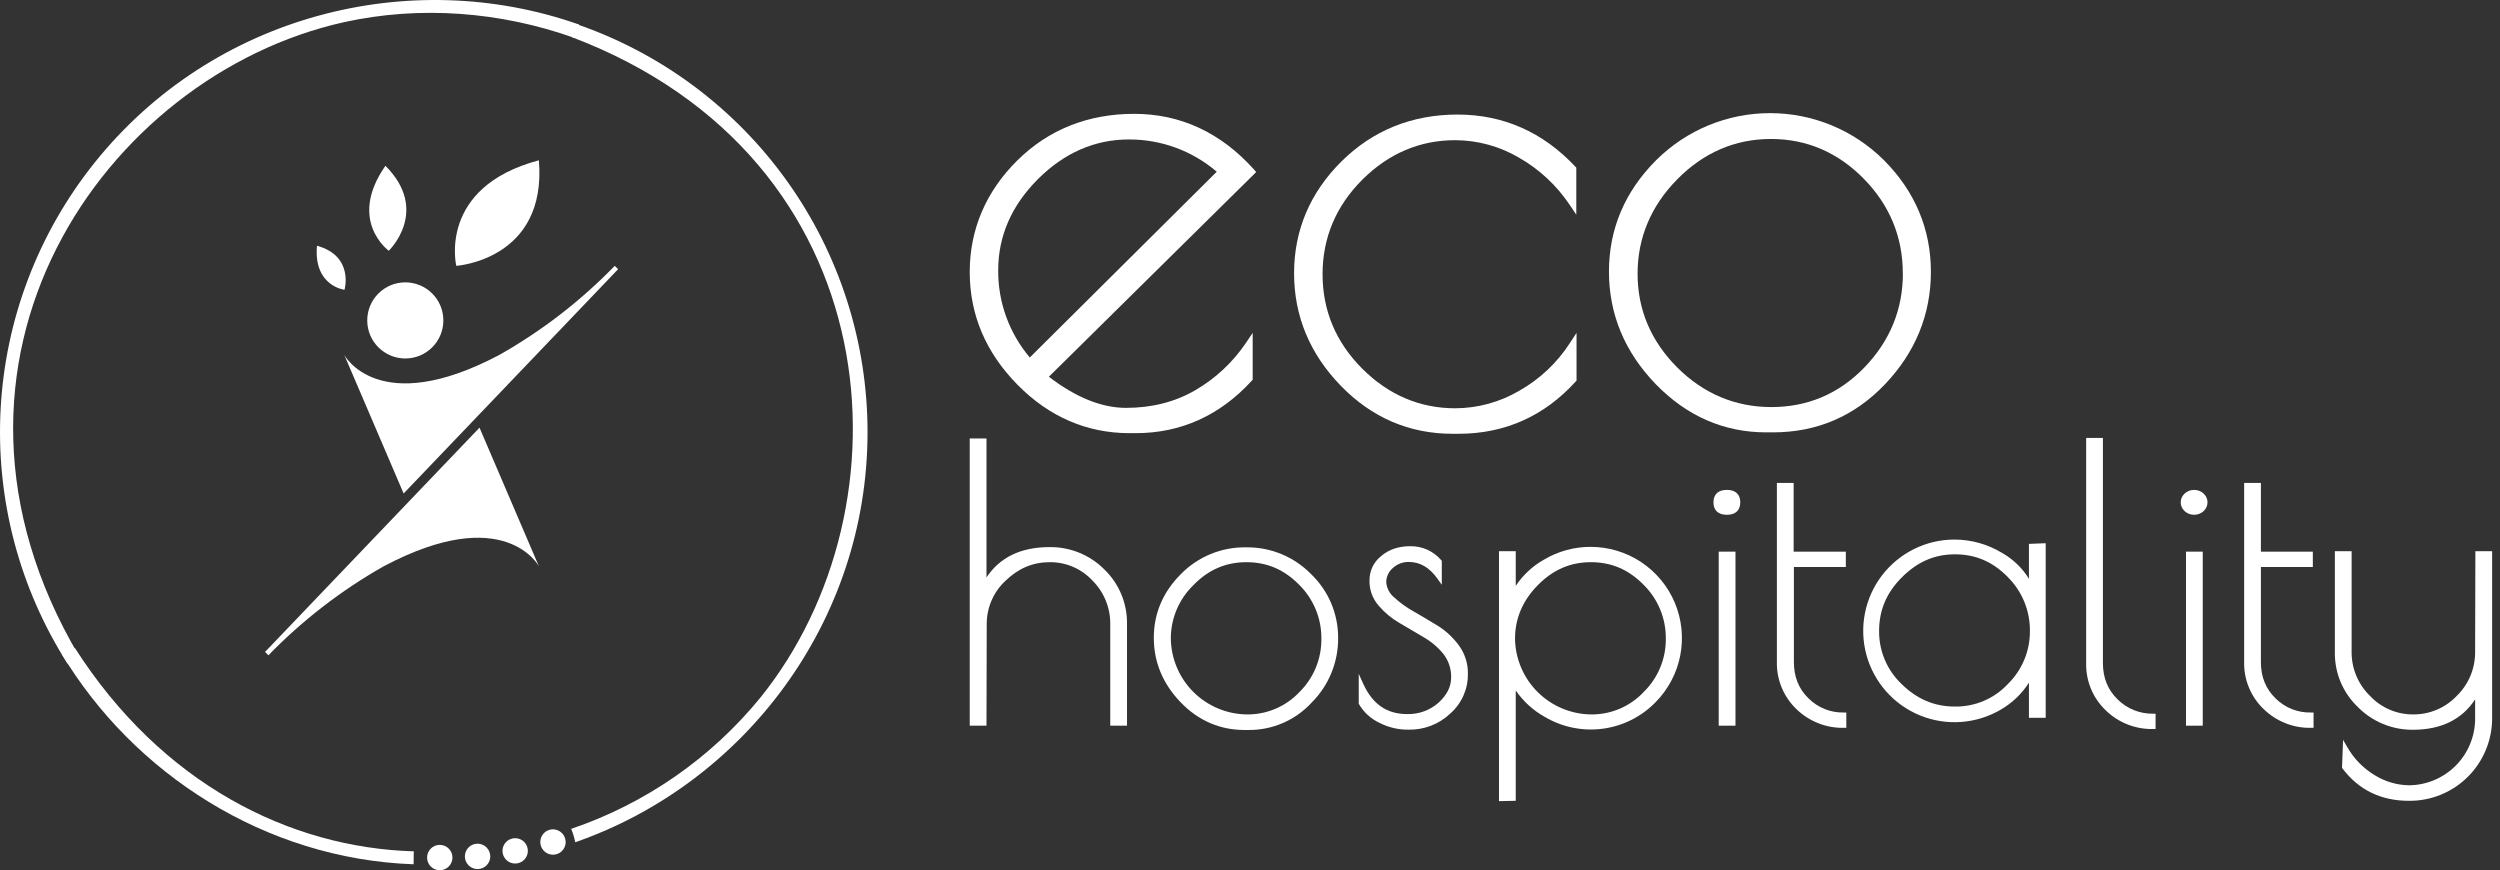 <svg width="158" height="55" viewBox="0 0 158 55" fill="none" xmlns="http://www.w3.org/2000/svg">
<rect x="0" y="0" width="158" height="55" fill="#333333" stroke="none"/>
<g clip-path="url(#clip0_295_179)">
<path fillRule="evenodd" clipRule="evenodd" d="M36.386 1.507C36.371 1.537 36.25 1.945 36.159 2.354C56.371 10.039 57.778 32.02 48.065 44.078C44.936 47.915 40.789 50.793 36.099 52.383C36.212 52.656 36.298 52.94 36.356 53.23C47.052 49.508 54.828 39.267 54.828 27.315C54.83 21.627 53.054 16.081 49.747 11.453C46.44 6.825 41.769 3.347 36.386 1.507Z" fill="white"/>
<path fillRule="evenodd" clipRule="evenodd" d="M5.979 10.281C2.423 14.719 0.346 20.16 0.04 25.838C-0.267 31.517 1.212 37.149 4.269 41.944C4.299 41.929 4.647 41.687 4.98 41.43C-6.003 22.807 6.629 4.759 21.742 1.401C26.553 0.342 31.621 0.735 36.265 2.384C36.355 2.099 36.466 1.821 36.598 1.552C25.918 -2.215 13.452 0.947 5.979 10.281Z" fill="white"/>
<path fillRule="evenodd" clipRule="evenodd" d="M26.16 53.805C18.293 53.578 10.214 49.524 4.738 40.961C4.405 41.097 3.921 41.385 3.906 41.339C8.445 48.888 16.75 54.289 26.129 54.622C26.16 54.637 26.129 53.79 26.16 53.805Z" fill="white"/>
<path d="M25.615 22.656C26.944 22.656 28.02 21.579 28.02 20.251C28.02 18.922 26.944 17.845 25.615 17.845C24.287 17.845 23.21 18.922 23.21 20.251C23.21 21.579 24.287 22.656 25.615 22.656Z" fill="white"/>
<path fillRule="evenodd" clipRule="evenodd" d="M34.057 10.13C27.642 11.839 28.837 16.801 28.837 16.801C28.837 16.801 34.586 16.423 34.057 10.13Z" fill="white"/>
<path fillRule="evenodd" clipRule="evenodd" d="M24.359 10.478C21.939 13.942 24.571 15.848 24.571 15.848C24.571 15.848 27.203 13.322 24.359 10.478Z" fill="white"/>
<path fillRule="evenodd" clipRule="evenodd" d="M20.033 15.531C19.806 18.087 21.773 18.314 21.773 18.314C21.773 18.314 22.393 16.181 20.033 15.531Z" fill="white"/>
<path fillRule="evenodd" clipRule="evenodd" d="M30.305 27.028L16.75 41.203L16.962 41.415C19.112 39.202 21.568 37.307 24.253 35.787C31.908 31.733 34.057 35.787 34.057 35.787L30.305 27.028Z" fill="white"/>
<path fillRule="evenodd" clipRule="evenodd" d="M38.852 16.801C36.702 19.015 34.246 20.91 31.56 22.429C23.905 26.483 21.757 22.429 21.757 22.429L25.509 31.188L39.064 17.013L38.852 16.801Z" fill="white"/>
<path d="M27.794 55C28.236 55 28.595 54.641 28.595 54.198C28.595 53.755 28.236 53.396 27.794 53.396C27.351 53.396 26.992 53.755 26.992 54.198C26.992 54.641 27.351 55 27.794 55Z" fill="white"/>
<path fillRule="evenodd" clipRule="evenodd" d="M30.184 53.321C30.025 53.321 29.87 53.368 29.738 53.456C29.606 53.544 29.504 53.669 29.443 53.816C29.382 53.962 29.366 54.123 29.397 54.279C29.428 54.434 29.505 54.577 29.617 54.69C29.729 54.802 29.872 54.878 30.027 54.909C30.183 54.94 30.344 54.924 30.491 54.863C30.637 54.803 30.762 54.7 30.85 54.568C30.939 54.436 30.985 54.281 30.985 54.123C30.984 53.91 30.899 53.707 30.749 53.557C30.599 53.407 30.396 53.322 30.184 53.321Z" fill="white"/>
<path d="M32.559 54.576C33.002 54.576 33.361 54.217 33.361 53.775C33.361 53.332 33.002 52.973 32.559 52.973C32.116 52.973 31.757 53.332 31.757 53.775C31.757 54.217 32.116 54.576 32.559 54.576Z" fill="white"/>
<path fillRule="evenodd" clipRule="evenodd" d="M34.949 52.413C34.791 52.413 34.636 52.46 34.504 52.548C34.372 52.636 34.269 52.761 34.208 52.908C34.148 53.055 34.132 53.216 34.163 53.371C34.194 53.527 34.27 53.67 34.382 53.782C34.494 53.894 34.637 53.97 34.793 54.001C34.948 54.032 35.109 54.016 35.256 53.956C35.403 53.895 35.528 53.792 35.616 53.66C35.704 53.529 35.751 53.373 35.751 53.215C35.749 53.003 35.664 52.8 35.514 52.65C35.364 52.5 35.161 52.415 34.949 52.413Z" fill="white"/>
<path d="M79.246 10.705C77.149 8.375 74.603 7.195 71.682 7.195C68.761 7.195 66.264 8.189 64.289 10.145C62.313 12.101 61.287 14.497 61.287 17.195C61.287 19.892 62.302 22.281 64.302 24.312C66.302 26.344 68.689 27.376 71.393 27.376H71.771C74.629 27.376 77.098 26.262 79.11 24.064L79.169 23.999V21.037L78.753 21.656C77.925 22.888 76.828 23.915 75.544 24.659C74.278 25.4 72.804 25.777 71.166 25.777C69.623 25.777 67.989 25.114 66.289 23.81L79.391 10.874L79.246 10.705ZM65.083 22.594C63.778 21.052 63.069 19.093 63.087 17.074C63.087 14.918 63.93 12.989 65.593 11.325C67.255 9.661 69.201 8.814 71.332 8.814C73.373 8.802 75.349 9.526 76.898 10.853L65.083 22.594Z" fill="white"/>
<path d="M96.014 24.698C94.787 25.418 93.39 25.799 91.967 25.803C89.731 25.803 87.754 24.96 86.091 23.297C84.429 21.635 83.586 19.627 83.586 17.331C83.586 15.034 84.429 13.027 86.091 11.364C87.754 9.702 89.731 8.859 91.967 8.859C93.385 8.864 94.776 9.245 95.999 9.963C97.285 10.696 98.383 11.719 99.206 12.95L99.622 13.569V10.599L99.562 10.532C97.513 8.349 95.008 7.24 92.118 7.24C89.229 7.24 86.759 8.24 84.772 10.211C82.786 12.183 81.786 14.568 81.786 17.27C81.786 19.972 82.78 22.366 84.739 24.381C86.698 26.396 89.067 27.415 91.801 27.415H92.179C95.102 27.415 97.59 26.306 99.578 24.119L99.637 24.054V21.037L99.221 21.674C98.413 22.927 97.312 23.965 96.014 24.698Z" fill="white"/>
<path d="M119.062 10.121C117.151 8.218 114.564 7.15 111.867 7.15C109.17 7.15 106.583 8.218 104.672 10.121C102.69 12.102 101.686 14.472 101.686 17.164C101.686 19.857 102.679 22.244 104.639 24.275C106.605 26.299 108.952 27.325 111.625 27.325H112.063C114.827 27.325 117.207 26.303 119.127 24.29C121.047 22.276 122.033 19.874 122.033 17.18C122.033 14.485 121.028 12.092 119.062 10.121ZM120.263 17.27C120.263 19.549 119.445 21.552 117.83 23.223C116.216 24.895 114.231 25.727 111.952 25.727C109.672 25.727 107.663 24.884 106 23.222C104.338 21.559 103.495 19.567 103.495 17.301C103.495 15.034 104.339 13.019 106.002 11.332C107.664 9.646 109.655 8.783 111.921 8.783C114.187 8.783 116.157 9.631 117.796 11.302C119.434 12.974 120.257 14.986 120.257 17.27H120.263Z" fill="white"/>
<path d="M66.325 34.577C64.523 34.577 63.187 35.221 62.346 36.495V27.709H61.287V45.863H62.346L62.361 39.448C62.358 38.932 62.462 38.421 62.668 37.947C62.873 37.473 63.175 37.048 63.555 36.698C64.37 35.913 65.283 35.53 66.34 35.53C66.847 35.524 67.35 35.625 67.816 35.825C68.282 36.026 68.7 36.321 69.045 36.693C69.408 37.056 69.695 37.489 69.888 37.964C70.081 38.44 70.176 38.95 70.168 39.463V45.863H71.227V39.463C71.24 38.819 71.121 38.179 70.877 37.582C70.632 36.986 70.267 36.447 69.805 35.998C69.35 35.539 68.807 35.177 68.21 34.933C67.612 34.689 66.971 34.568 66.325 34.577Z" fill="white"/>
<path d="M78.745 34.592C77.98 34.58 77.22 34.724 76.513 35.015C75.805 35.306 75.164 35.738 74.629 36.285C73.496 37.419 72.921 38.773 72.921 40.31C72.921 41.848 73.49 43.211 74.612 44.38C75.735 45.549 77.107 46.135 78.654 46.135H78.866C79.624 46.146 80.376 45.997 81.072 45.697C81.768 45.397 82.393 44.953 82.905 44.394C83.438 43.859 83.859 43.225 84.145 42.526C84.43 41.828 84.575 41.08 84.57 40.326C84.574 39.571 84.425 38.824 84.132 38.129C83.838 37.435 83.406 36.807 82.862 36.285C82.326 35.738 81.685 35.306 80.978 35.015C80.27 34.724 79.51 34.58 78.745 34.592ZM83.511 40.356C83.519 40.982 83.402 41.603 83.165 42.183C82.928 42.763 82.577 43.289 82.132 43.73C81.705 44.186 81.187 44.548 80.612 44.793C80.037 45.038 79.417 45.16 78.792 45.152C77.528 45.135 76.32 44.627 75.424 43.734C74.529 42.842 74.017 41.635 73.996 40.371C73.993 39.739 74.118 39.114 74.363 38.531C74.608 37.949 74.968 37.422 75.421 36.982C76.368 36.005 77.467 35.53 78.777 35.53C80.087 35.53 81.166 36.001 82.117 36.967C82.563 37.411 82.916 37.939 83.156 38.521C83.395 39.103 83.516 39.727 83.511 40.356Z" fill="white"/>
<path d="M90.867 39.547C90.353 39.229 89.849 38.941 89.355 38.651C88.901 38.4 88.478 38.095 88.097 37.743C87.954 37.623 87.836 37.475 87.752 37.308C87.669 37.14 87.62 36.958 87.61 36.77C87.614 36.6 87.655 36.432 87.73 36.279C87.805 36.126 87.912 35.991 88.044 35.884C88.316 35.641 88.668 35.509 89.032 35.515C89.745 35.515 90.338 35.86 90.848 36.574L91.121 36.958V35.445L91.084 35.401C90.844 35.121 90.546 34.897 90.21 34.744C89.874 34.592 89.509 34.515 89.14 34.52C88.383 34.52 87.778 34.725 87.288 35.144C87.056 35.327 86.868 35.561 86.741 35.828C86.614 36.095 86.549 36.387 86.553 36.683C86.538 37.262 86.74 37.826 87.119 38.264C87.494 38.706 87.942 39.08 88.444 39.371C88.755 39.55 89.067 39.736 89.382 39.922L89.955 40.262C90.437 40.534 90.865 40.893 91.215 41.321C91.55 41.746 91.726 42.275 91.712 42.816C91.712 43.398 91.45 43.92 90.914 44.412C90.367 44.894 89.657 45.15 88.928 45.13C87.65 45.13 86.745 44.506 86.161 43.223L85.872 42.586V44.474L85.892 44.509C86.188 45.016 86.631 45.422 87.162 45.673C87.731 45.969 88.363 46.12 89.004 46.114C89.492 46.127 89.978 46.043 90.435 45.868C90.891 45.692 91.308 45.428 91.662 45.091C92.016 44.779 92.299 44.393 92.49 43.962C92.682 43.529 92.777 43.061 92.77 42.589C92.784 41.949 92.587 41.322 92.211 40.804C91.847 40.303 91.391 39.876 90.867 39.547Z" fill="white"/>
<path d="M100.499 34.562C99.471 34.565 98.463 34.843 97.58 35.37C96.862 35.773 96.25 36.341 95.795 37.026V34.834H94.736V50.631L95.795 50.61V43.637C96.272 44.331 96.904 44.905 97.64 45.313C98.739 45.961 100.022 46.222 101.286 46.056C102.55 45.89 103.722 45.306 104.616 44.397C105.422 43.588 105.97 42.558 106.19 41.437C106.41 40.316 106.292 39.155 105.851 38.101C105.41 37.048 104.666 36.149 103.713 35.519C102.76 34.889 101.642 34.556 100.499 34.563V34.562ZM105.28 40.356C105.287 40.983 105.167 41.605 104.927 42.185C104.688 42.765 104.333 43.29 103.885 43.73C103.458 44.186 102.94 44.548 102.365 44.793C101.79 45.038 101.17 45.16 100.545 45.152C99.281 45.135 98.073 44.627 97.177 43.734C96.282 42.842 95.77 41.635 95.749 40.371C95.749 39.093 96.233 37.95 97.189 36.982C98.145 36.014 99.233 35.53 100.545 35.53C101.856 35.53 102.934 36.001 103.885 36.967C104.332 37.411 104.685 37.939 104.924 38.521C105.164 39.103 105.285 39.727 105.28 40.356Z" fill="white"/>
<path d="M109.682 34.864H108.623V45.863H109.682V34.864Z" fill="white"/>
<path d="M109.138 30.961C108.592 30.961 108.291 31.241 108.291 31.748C108.291 32.255 108.593 32.535 109.138 32.535C109.682 32.535 109.985 32.255 109.985 31.748C109.985 31.241 109.682 30.961 109.138 30.961Z" fill="white"/>
<path d="M114.296 44.135C113.675 43.53 113.374 42.773 113.374 41.839V35.833H116.656V34.864H113.358V30.523H112.299V41.823C112.286 42.382 112.389 42.938 112.603 43.455C112.817 43.971 113.137 44.438 113.541 44.823C113.938 45.208 114.407 45.509 114.921 45.711C115.435 45.913 115.983 46.011 116.535 45.999H116.687V45.031H116.535C116.121 45.041 115.709 44.967 115.324 44.813C114.939 44.659 114.589 44.428 114.296 44.135Z" fill="white"/>
<path d="M128.229 36.577C127.807 35.896 127.219 35.332 126.521 34.938C125.617 34.392 124.581 34.103 123.525 34.1C122.637 34.1 121.761 34.305 120.966 34.699C120.171 35.093 119.477 35.665 118.938 36.37C118.4 37.076 118.031 37.896 117.861 38.767C117.692 39.639 117.725 40.537 117.959 41.393C118.193 42.249 118.622 43.04 119.211 43.704C119.8 44.367 120.535 44.886 121.357 45.22C122.18 45.553 123.068 45.693 123.953 45.627C124.839 45.561 125.697 45.292 126.461 44.841C127.177 44.425 127.784 43.843 128.229 43.145V45.366H129.288V34.331L128.229 34.374V36.577ZM126.895 36.475C127.341 36.918 127.694 37.446 127.933 38.027C128.173 38.608 128.294 39.231 128.29 39.859C128.297 40.487 128.177 41.109 127.937 41.689C127.697 42.268 127.343 42.794 126.895 43.233C126.468 43.689 125.95 44.051 125.375 44.296C124.8 44.541 124.18 44.663 123.555 44.655C122.258 44.655 121.154 44.189 120.181 43.231C119.726 42.8 119.365 42.279 119.12 41.701C118.876 41.123 118.753 40.502 118.759 39.874C118.759 38.563 119.23 37.454 120.199 36.486C121.169 35.517 122.243 35.033 123.555 35.033C124.866 35.033 125.944 35.504 126.895 36.471V36.475Z" fill="white"/>
<path d="M133.827 44.195C133.207 43.59 132.904 42.834 132.904 41.899V27.678H131.845V41.899C131.831 42.458 131.935 43.014 132.148 43.531C132.362 44.047 132.682 44.513 133.087 44.899C133.484 45.283 133.952 45.585 134.466 45.787C134.98 45.988 135.529 46.086 136.081 46.074H136.232V45.106H136.081C135.663 45.113 135.249 45.036 134.861 44.88C134.474 44.723 134.122 44.491 133.827 44.195Z" fill="white"/>
<path d="M139.213 34.864H138.154V45.863H139.213V34.864Z" fill="white"/>
<path d="M138.668 32.535C139.136 32.535 139.515 32.182 139.515 31.748C139.515 31.314 139.136 30.961 138.668 30.961C138.2 30.961 137.821 31.314 137.821 31.748C137.821 32.182 138.2 32.535 138.668 32.535Z" fill="white"/>
<path d="M143.811 44.135C143.191 43.53 142.889 42.773 142.889 41.839V35.833H146.171V34.864H142.889V30.523H141.83V41.823C141.816 42.382 141.919 42.938 142.133 43.455C142.347 43.971 142.667 44.438 143.072 44.823C143.468 45.208 143.937 45.509 144.451 45.711C144.965 45.913 145.514 46.011 146.066 45.999H146.217V45.031H146.066C145.649 45.042 145.234 44.969 144.846 44.815C144.459 44.661 144.107 44.429 143.811 44.135Z" fill="white"/>
<path d="M156.444 34.834L156.428 41.233C156.428 41.747 156.325 42.255 156.125 42.728C155.924 43.2 155.631 43.628 155.262 43.985C154.909 44.356 154.485 44.65 154.014 44.851C153.543 45.051 153.037 45.154 152.525 45.152C152.014 45.156 151.506 45.055 151.035 44.855C150.564 44.654 150.14 44.359 149.789 43.987C149.42 43.629 149.127 43.201 148.926 42.728C148.726 42.255 148.622 41.747 148.622 41.233V34.834H147.563V41.233C147.555 41.877 147.68 42.516 147.93 43.11C148.18 43.704 148.55 44.239 149.016 44.684C149.472 45.146 150.016 45.511 150.617 45.758C151.217 46.005 151.861 46.128 152.51 46.12C154.276 46.12 155.59 45.475 156.428 44.203V45.454C156.418 46.561 155.973 47.62 155.189 48.401C154.405 49.182 153.345 49.624 152.238 49.63C151.461 49.616 150.703 49.387 150.047 48.97C149.339 48.537 148.753 47.931 148.344 47.209L148.082 46.755L148.016 48.527L148.047 48.569C149.076 49.931 150.486 50.611 152.238 50.611C152.929 50.618 153.614 50.488 154.254 50.228C154.894 49.968 155.476 49.583 155.965 49.096C156.455 48.609 156.843 48.029 157.107 47.391C157.371 46.752 157.506 46.068 157.502 45.377V34.834H156.444Z" fill="white"/>
</g>
<defs>
<clipPath id="clip0_295_179">
<rect width="157.502" height="55" fill="white"/>
</clipPath>
</defs>
</svg>
